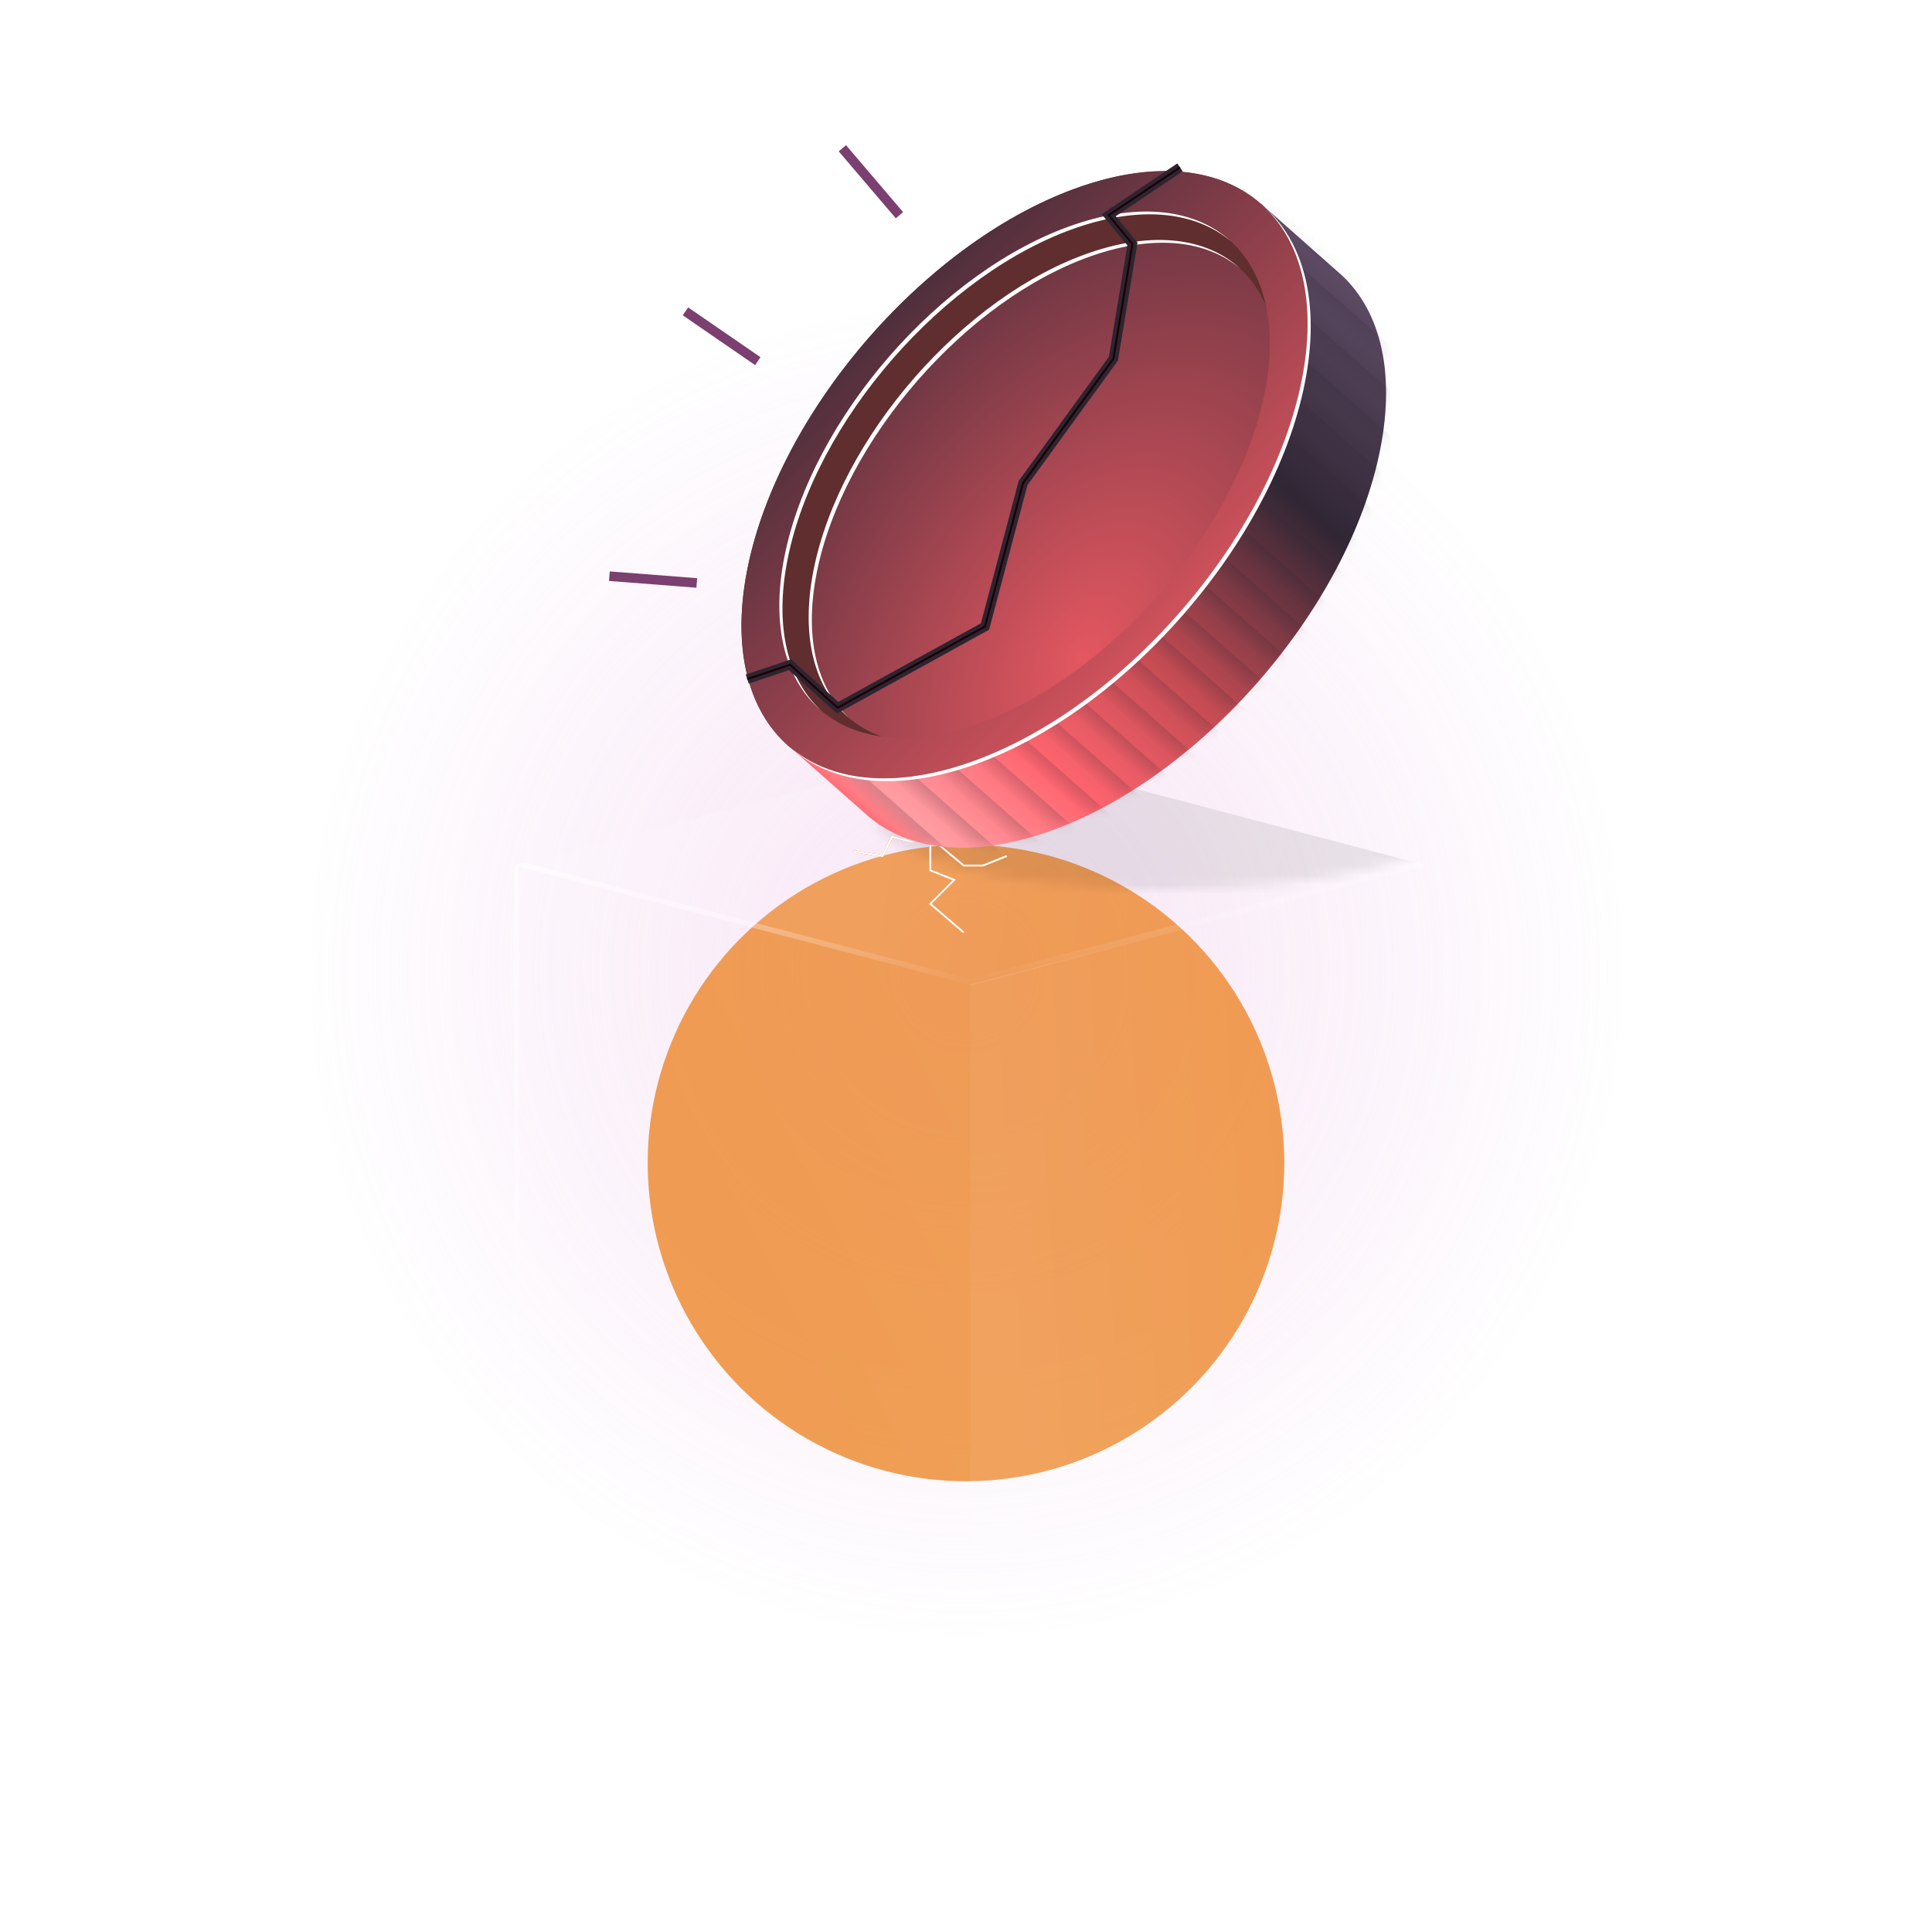 <svg width="202" height="202" viewBox="0 0 202 202" fill="none" xmlns="http://www.w3.org/2000/svg">
    <g opacity="0.7" filter="url(#filter0_f_130_8391)">
        <ellipse cx="101" cy="101.5" rx="70.102" ry="70.5" fill="url(#paint0_radial_130_8391)" fill-opacity="0.6"/>
    </g>
    <g opacity="0.7" filter="url(#filter1_f_130_8391)">
        <circle cx="100.998" cy="121.594" r="33.28" transform="rotate(-6 100.998 121.594)" fill="#E97001"/>
    </g>
    <g filter="url(#filter2_b_130_8391)">
        <path d="M53.768 90.48L101.497 78L149.226 90.48L101.497 102.96L53.768 90.48Z" fill="url(#paint1_linear_130_8391)" fill-opacity="0.1"/>
    </g>
    <g filter="url(#filter3_b_130_8391)">
        <path d="M101.497 102.942L149.226 90.48V154.819L101.497 167.28V102.942Z" fill="url(#paint2_linear_130_8391)" fill-opacity="0.1"/>
    </g>
    <g filter="url(#filter4_b_130_8391)">
        <path d="M101.497 102.942L53.768 90.48L53.768 154.819L101.497 167.28V102.942Z" fill="url(#paint3_linear_130_8391)" fill-opacity="0.1"/>
    </g>
    <path opacity="0.6" fill-rule="evenodd" clip-rule="evenodd" d="M54.868 90.192L53.768 90.48L101.497 102.96L149.226 90.48L147.961 90.149L101.332 102.342L54.868 90.192Z" fill="url(#paint4_linear_130_8391)"/>
    <path opacity="0.6" fill-rule="evenodd" clip-rule="evenodd" d="M149.226 90.48L101.497 102.942V103.005L149.226 90.544L149.226 154.819V90.48Z" fill="url(#paint5_linear_130_8391)"/>
    <path opacity="0.6" fill-rule="evenodd" clip-rule="evenodd" d="M54.218 90.597V154.034L101.497 166.378V167.28L53.768 154.819V90.48L54.218 90.597Z" fill="url(#paint6_linear_130_8391)"/>
    <mask id="mask0_130_8391" style="mask-type:alpha" maskUnits="userSpaceOnUse" x="91" y="78" width="62" height="15">
        <ellipse cx="121.881" cy="85.5" rx="30.328" ry="7.5" fill="#27212B" fill-opacity="0.08"/>
    </mask>
    <g mask="url(#mask0_130_8391)">
        <path d="M149.226 90.5L116.91 82L101 77.5L53.768 90.5L101.994 103L149.226 90.5Z" fill="black"/>
    </g>
    <path d="M97.268 88V91L99.768 92L97.268 94.5L100.768 97.5" stroke="#E97001" stroke-width="0.2"/>
    <g filter="url(#filter5_f_130_8391)">
        <path d="M97.268 88V91L99.768 92L97.268 94.5L100.768 97.5" stroke="white" stroke-width="0.2"/>
    </g>
    <path d="M97.268 87.5L95.268 88L93.268 87.5L92.268 89.5L89.268 89" stroke="#E97001" stroke-width="0.2"/>
    <g filter="url(#filter6_f_130_8391)">
        <path d="M97.268 87.5L95.268 88L93.268 87.5L92.268 89.5L89.268 89" stroke="white" stroke-width="0.2"/>
    </g>
    <path d="M97.768 88L100.768 90.5H102.768L105.268 89.5" stroke="#E97001" stroke-width="0.2"/>
    <g filter="url(#filter7_f_130_8391)">
        <path d="M97.768 88L100.768 90.5H102.768L105.268 89.5" stroke="white" stroke-width="0.2"/>
    </g>
    <path d="M109.345 87.051C125.347 81.599 140.999 63.672 144.305 47.009C145.98 38.568 144.165 32.071 139.887 28.423L131.849 21.309L82.074 77.653L90.776 85.338C94.944 88.891 101.45 89.741 109.345 87.051Z" fill="url(#paint7_linear_130_8391)"/>
    <mask id="mask1_130_8391" style="mask-type:alpha" maskUnits="userSpaceOnUse" x="82" y="21" width="63" height="68">
        <path d="M109.345 87.051C125.347 81.599 140.999 63.672 144.305 47.009C145.98 38.568 144.165 32.071 139.887 28.423L131.849 21.309L82.074 77.653L90.777 85.338C94.944 88.891 101.45 89.741 109.345 87.051Z" fill="#B81A24"/>
    </mask>
    <g mask="url(#mask1_130_8391)">
        <rect width="1.754" height="36.8" transform="matrix(0.658 -0.753 0.75 0.662 83.447 77.412)" fill="url(#paint8_linear_130_8391)" fill-opacity="0.2"/>
        <rect width="1.754" height="30.229" transform="matrix(0.658 -0.753 0.75 0.662 90.68 79.12)" fill="url(#paint9_linear_130_8391)" fill-opacity="0.2"/>
        <rect width="1.754" height="30.229" transform="matrix(0.658 -0.753 0.75 0.662 92.987 76.478)" fill="url(#paint10_linear_130_8391)" fill-opacity="0.2"/>
        <rect width="1.754" height="30.229" transform="matrix(0.658 -0.753 0.75 0.662 95.293 73.836)" fill="url(#paint11_linear_130_8391)" fill-opacity="0.2"/>
        <rect width="1.754" height="30.229" transform="matrix(0.658 -0.753 0.75 0.662 97.6 71.194)" fill="url(#paint12_linear_130_8391)" fill-opacity="0.2"/>
        <rect width="1.754" height="30.229" transform="matrix(0.658 -0.753 0.75 0.662 99.907 68.552)" fill="url(#paint13_linear_130_8391)" fill-opacity="0.2"/>
        <rect width="1.754" height="30.229" transform="matrix(0.658 -0.753 0.75 0.662 102.214 65.91)" fill="url(#paint14_linear_130_8391)" fill-opacity="0.2"/>
        <rect width="1.754" height="30.229" transform="matrix(0.658 -0.753 0.75 0.662 104.521 63.268)" fill="url(#paint15_linear_130_8391)" fill-opacity="0.2"/>
        <rect width="1.754" height="30.229" transform="matrix(0.658 -0.753 0.75 0.662 106.827 60.626)" fill="url(#paint16_linear_130_8391)" fill-opacity="0.2"/>
        <rect width="1.754" height="30.229" transform="matrix(0.658 -0.753 0.75 0.662 109.134 57.984)" fill="url(#paint17_linear_130_8391)" fill-opacity="0.2"/>
        <rect width="1.754" height="30.229" transform="matrix(0.658 -0.753 0.75 0.662 111.441 55.342)" fill="url(#paint18_linear_130_8391)" fill-opacity="0.2"/>
        <rect width="1.754" height="30.229" transform="matrix(0.658 -0.753 0.75 0.662 113.748 52.7)" fill="url(#paint19_linear_130_8391)" fill-opacity="0.2"/>
        <rect width="1.754" height="30.229" transform="matrix(0.658 -0.753 0.75 0.662 116.054 50.058)" fill="url(#paint20_linear_130_8391)" fill-opacity="0.2"/>
        <rect width="1.754" height="30.229" transform="matrix(0.658 -0.753 0.75 0.662 118.361 47.416)" fill="url(#paint21_linear_130_8391)" fill-opacity="0.2"/>
        <rect width="1.754" height="30.229" transform="matrix(0.658 -0.753 0.75 0.662 120.668 44.773)" fill="url(#paint22_linear_130_8391)" fill-opacity="0.2"/>
        <rect width="1.754" height="30.229" transform="matrix(0.658 -0.753 0.75 0.662 122.975 42.132)" fill="url(#paint23_linear_130_8391)" fill-opacity="0.2"/>
        <rect width="1.754" height="30.229" transform="matrix(0.658 -0.753 0.75 0.662 125.281 39.489)" fill="url(#paint24_linear_130_8391)" fill-opacity="0.2"/>
        <rect width="1.754" height="30.229" transform="matrix(0.658 -0.753 0.75 0.662 127.588 36.847)" fill="url(#paint25_linear_130_8391)" fill-opacity="0.2"/>
        <rect width="1.754" height="30.229" transform="matrix(0.658 -0.753 0.75 0.662 129.895 34.205)" fill="url(#paint26_linear_130_8391)" fill-opacity="0.2"/>
        <rect width="1.754" height="30.229" transform="matrix(0.658 -0.753 0.75 0.662 132.202 31.563)" fill="url(#paint27_linear_130_8391)" fill-opacity="0.2"/>
        <rect width="1.754" height="30.229" transform="matrix(0.658 -0.753 0.75 0.662 134.508 28.921)" fill="url(#paint28_linear_130_8391)" fill-opacity="0.2"/>
        <rect width="1.754" height="38.553" transform="matrix(0.658 -0.753 0.75 0.662 130.576 20.77)" fill="url(#paint29_linear_130_8391)" fill-opacity="0.2"/>
    </g>
    <ellipse cx="30.609" cy="30.758" rx="30.609" ry="30.758" transform="matrix(0.947 -0.322 -0.195 0.981 84.134 29.332)" fill="#602E2E"/>
    <ellipse cx="25.338" cy="25.51" rx="25.338" ry="25.51" transform="matrix(0.947 -0.322 -0.195 0.981 90.03 34.569)" fill="url(#paint30_radial_130_8391)"/>
    <g filter="url(#filter8_f_130_8391)">
        <path fill-rule="evenodd" clip-rule="evenodd" d="M129.669 28.084C126.219 25.164 120.852 24.47 114.343 26.688C101.097 31.201 88.136 46.062 85.394 59.881C84.043 66.689 85.424 71.975 88.758 75.046C85.188 72.024 83.671 66.619 85.065 59.591C87.807 45.772 100.768 30.911 114.014 26.398C120.734 24.108 126.236 24.922 129.669 28.084Z" fill="white"/>
    </g>
    <path d="M136.095 39.759C132.789 56.422 117.137 74.349 101.135 79.801C85.134 85.253 74.842 76.165 78.148 59.502C81.454 42.84 97.106 24.912 113.108 19.461C129.11 14.009 139.402 23.097 136.095 39.759ZM82.016 58.184C79.152 72.622 88.07 80.497 101.935 75.773C115.8 71.049 129.362 55.515 132.227 41.077C135.092 26.64 126.174 18.765 112.309 23.489C98.444 28.213 84.881 43.746 82.016 58.184Z" fill="url(#paint31_linear_130_8391)"/>
    <g filter="url(#filter9_f_130_8391)">
        <path fill-rule="evenodd" clip-rule="evenodd" d="M101.136 79.801C117.137 74.349 132.789 56.422 136.096 39.759C137.727 31.538 136.048 25.16 132.005 21.463C136.284 25.111 138.099 31.608 136.424 40.049C133.118 56.712 117.466 74.639 101.464 80.091C93.358 82.853 86.717 81.883 82.567 78.088C86.734 81.641 93.24 82.491 101.136 79.801ZM85.868 74.307C82.144 71.15 80.562 65.513 82.017 58.184C84.881 43.746 98.444 28.213 112.309 23.489C119.347 21.091 125.11 21.939 128.704 25.244C125.092 22.181 119.465 21.453 112.637 23.779C98.772 28.503 85.21 44.036 82.345 58.474C80.934 65.583 82.381 71.101 85.868 74.307Z" fill="white"/>
    </g>
    <g filter="url(#filter10_f_130_8391)">
        <path d="M123.373 17.5L115.915 22.5L118.401 25.5L116.412 37.5L106.966 50.5L102.989 65.5L87.576 74L82.605 69.5L78.13 71" stroke="#2D2430"/>
    </g>
    <path d="M123.373 17.5L115.915 22.5L118.401 25.5L116.412 37.5L106.966 50.5L102.989 65.5L87.576 74L82.605 69.5L78.13 71" stroke="#1B0002" stroke-width="0.2"/>
    <path d="M94.04 22.5L88.073 15.5" stroke="#7B3F70"/>
    <path d="M79.231 37.761L71.667 32.553" stroke="#7B3F70"/>
    <path d="M72.852 60.95L63.712 60.243" stroke="#7B3F70"/>
    <defs>
        <filter id="filter0_f_130_8391" x="0.898" y="1" width="200.203" height="201" filterUnits="userSpaceOnUse" color-interpolation-filters="sRGB">
            <feFlood flood-opacity="0" result="BackgroundImageFix"/>
            <feBlend mode="normal" in="SourceGraphic" in2="BackgroundImageFix" result="shape"/>
            <feGaussianBlur stdDeviation="15" result="effect1_foregroundBlur_130_8391"/>
        </filter>
        <filter id="filter1_f_130_8391" x="54.915" y="75.511" width="92.165" height="92.165" filterUnits="userSpaceOnUse" color-interpolation-filters="sRGB">
            <feFlood flood-opacity="0" result="BackgroundImageFix"/>
            <feBlend mode="normal" in="SourceGraphic" in2="BackgroundImageFix" result="shape"/>
            <feGaussianBlur stdDeviation="6.4" result="effect1_foregroundBlur_130_8391"/>
        </filter>
        <filter id="filter2_b_130_8391" x="40.968" y="65.2" width="121.057" height="50.56" filterUnits="userSpaceOnUse" color-interpolation-filters="sRGB">
            <feFlood flood-opacity="0" result="BackgroundImageFix"/>
            <feGaussianBlur in="BackgroundImageFix" stdDeviation="6.4"/>
            <feComposite in2="SourceAlpha" operator="in" result="effect1_backgroundBlur_130_8391"/>
            <feBlend mode="normal" in="SourceGraphic" in2="effect1_backgroundBlur_130_8391" result="shape"/>
        </filter>
        <filter id="filter3_b_130_8391" x="88.697" y="77.68" width="73.329" height="102.4" filterUnits="userSpaceOnUse" color-interpolation-filters="sRGB">
            <feFlood flood-opacity="0" result="BackgroundImageFix"/>
            <feGaussianBlur in="BackgroundImageFix" stdDeviation="6.4"/>
            <feComposite in2="SourceAlpha" operator="in" result="effect1_backgroundBlur_130_8391"/>
            <feBlend mode="normal" in="SourceGraphic" in2="effect1_backgroundBlur_130_8391" result="shape"/>
        </filter>
        <filter id="filter4_b_130_8391" x="40.968" y="77.68" width="73.329" height="102.4" filterUnits="userSpaceOnUse" color-interpolation-filters="sRGB">
            <feFlood flood-opacity="0" result="BackgroundImageFix"/>
            <feGaussianBlur in="BackgroundImageFix" stdDeviation="6.4"/>
            <feComposite in2="SourceAlpha" operator="in" result="effect1_backgroundBlur_130_8391"/>
            <feBlend mode="normal" in="SourceGraphic" in2="effect1_backgroundBlur_130_8391" result="shape"/>
        </filter>
        <filter id="filter5_f_130_8391" x="96.121" y="87" width="5.712" height="11.576" filterUnits="userSpaceOnUse" color-interpolation-filters="sRGB">
            <feFlood flood-opacity="0" result="BackgroundImageFix"/>
            <feBlend mode="normal" in="SourceGraphic" in2="BackgroundImageFix" result="shape"/>
            <feGaussianBlur stdDeviation="0.5" result="effect1_foregroundBlur_130_8391"/>
        </filter>
        <filter id="filter6_f_130_8391" x="88.252" y="86.383" width="10.041" height="4.227" filterUnits="userSpaceOnUse" color-interpolation-filters="sRGB">
            <feFlood flood-opacity="0" result="BackgroundImageFix"/>
            <feBlend mode="normal" in="SourceGraphic" in2="BackgroundImageFix" result="shape"/>
            <feGaussianBlur stdDeviation="0.5" result="effect1_foregroundBlur_130_8391"/>
        </filter>
        <filter id="filter7_f_130_8391" x="96.704" y="86.923" width="9.601" height="4.677" filterUnits="userSpaceOnUse" color-interpolation-filters="sRGB">
            <feFlood flood-opacity="0" result="BackgroundImageFix"/>
            <feBlend mode="normal" in="SourceGraphic" in2="BackgroundImageFix" result="shape"/>
            <feGaussianBlur stdDeviation="0.5" result="effect1_foregroundBlur_130_8391"/>
        </filter>
        <filter id="filter8_f_130_8391" x="83.552" y="24.09" width="47.117" height="51.955" filterUnits="userSpaceOnUse" color-interpolation-filters="sRGB">
            <feFlood flood-opacity="0" result="BackgroundImageFix"/>
            <feBlend mode="normal" in="SourceGraphic" in2="BackgroundImageFix" result="shape"/>
            <feGaussianBlur stdDeviation="0.5" result="effect1_foregroundBlur_130_8391"/>
        </filter>
        <filter id="filter9_f_130_8391" x="80.481" y="20.463" width="57.56" height="62.21" filterUnits="userSpaceOnUse" color-interpolation-filters="sRGB">
            <feFlood flood-opacity="0" result="BackgroundImageFix"/>
            <feBlend mode="normal" in="SourceGraphic" in2="BackgroundImageFix" result="shape"/>
            <feGaussianBlur stdDeviation="0.5" result="effect1_foregroundBlur_130_8391"/>
        </filter>
        <filter id="filter10_f_130_8391" x="76.971" y="16.085" width="47.68" height="59.525" filterUnits="userSpaceOnUse" color-interpolation-filters="sRGB">
            <feFlood flood-opacity="0" result="BackgroundImageFix"/>
            <feBlend mode="normal" in="SourceGraphic" in2="BackgroundImageFix" result="shape"/>
            <feGaussianBlur stdDeviation="0.5" result="effect1_foregroundBlur_130_8391"/>
        </filter>
        <radialGradient id="paint0_radial_130_8391" cx="0" cy="0" r="1" gradientUnits="userSpaceOnUse" gradientTransform="translate(101 101.5) rotate(90) scale(70.5 70.102)">
            <stop stop-color="#EBBBE6"/>
            <stop offset="1" stop-color="#EBBBE6" stop-opacity="0"/>
        </radialGradient>
        <linearGradient id="paint1_linear_130_8391" x1="90.774" y1="105.915" x2="153.772" y2="116.001" gradientUnits="userSpaceOnUse">
            <stop stop-color="white"/>
            <stop offset="1" stop-color="white" stop-opacity="0"/>
        </linearGradient>
        <linearGradient id="paint2_linear_130_8391" x1="105.627" y1="125.581" x2="155.999" y2="122.22" gradientUnits="userSpaceOnUse">
            <stop stop-color="white"/>
            <stop offset="1" stop-color="white" stop-opacity="0"/>
        </linearGradient>
        <linearGradient id="paint3_linear_130_8391" x1="98.97" y1="46.32" x2="9.268" y2="91.399" gradientUnits="userSpaceOnUse">
            <stop stop-color="white"/>
            <stop offset="1" stop-color="white" stop-opacity="0"/>
        </linearGradient>
        <linearGradient id="paint4_linear_130_8391" x1="99.216" y1="83.429" x2="101.523" y2="102.957" gradientUnits="userSpaceOnUse">
            <stop stop-color="white"/>
            <stop offset="1" stop-color="white" stop-opacity="0"/>
        </linearGradient>
        <linearGradient id="paint5_linear_130_8391" x1="93.906" y1="165.929" x2="140.969" y2="104.404" gradientUnits="userSpaceOnUse">
            <stop stop-color="white"/>
            <stop offset="1" stop-color="white" stop-opacity="0"/>
        </linearGradient>
        <linearGradient id="paint6_linear_130_8391" x1="77.633" y1="90.48" x2="77.633" y2="167.28" gradientUnits="userSpaceOnUse">
            <stop stop-color="white"/>
            <stop offset="1" stop-color="white" stop-opacity="0"/>
        </linearGradient>
        <linearGradient id="paint7_linear_130_8391" x1="145.734" y1="27.721" x2="92.138" y2="87.421" gradientUnits="userSpaceOnUse">
            <stop stop-color="#66536E"/>
            <stop offset="0.312" stop-color="#302634"/>
            <stop offset="0.589" stop-color="#C44B53"/>
            <stop offset="0.793" stop-color="#FF656F"/>
            <stop offset="0.952" stop-color="#FF9DA3"/>
            <stop offset="1" stop-color="#FF656F"/>
        </linearGradient>
        <linearGradient id="paint8_linear_130_8391" x1="1.856" y1="17.773" x2="-0.124" y2="17.771" gradientUnits="userSpaceOnUse">
            <stop stop-color="#302634"/>
            <stop offset="1" stop-color="#302634" stop-opacity="0"/>
        </linearGradient>
        <linearGradient id="paint9_linear_130_8391" x1="1.856" y1="14.599" x2="-0.124" y2="14.598" gradientUnits="userSpaceOnUse">
            <stop stop-color="#302634"/>
            <stop offset="1" stop-color="#302634" stop-opacity="0"/>
        </linearGradient>
        <linearGradient id="paint10_linear_130_8391" x1="1.856" y1="14.599" x2="-0.124" y2="14.598" gradientUnits="userSpaceOnUse">
            <stop stop-color="#302634"/>
            <stop offset="1" stop-color="#302634" stop-opacity="0"/>
        </linearGradient>
        <linearGradient id="paint11_linear_130_8391" x1="1.856" y1="14.599" x2="-0.124" y2="14.598" gradientUnits="userSpaceOnUse">
            <stop stop-color="#302634"/>
            <stop offset="1" stop-color="#302634" stop-opacity="0"/>
        </linearGradient>
        <linearGradient id="paint12_linear_130_8391" x1="1.856" y1="14.599" x2="-0.124" y2="14.598" gradientUnits="userSpaceOnUse">
            <stop stop-color="#302634"/>
            <stop offset="1" stop-color="#302634" stop-opacity="0"/>
        </linearGradient>
        <linearGradient id="paint13_linear_130_8391" x1="1.856" y1="14.599" x2="-0.124" y2="14.598" gradientUnits="userSpaceOnUse">
            <stop stop-color="#302634"/>
            <stop offset="1" stop-color="#302634" stop-opacity="0"/>
        </linearGradient>
        <linearGradient id="paint14_linear_130_8391" x1="1.856" y1="14.599" x2="-0.124" y2="14.598" gradientUnits="userSpaceOnUse">
            <stop stop-color="#302634"/>
            <stop offset="1" stop-color="#302634" stop-opacity="0"/>
        </linearGradient>
        <linearGradient id="paint15_linear_130_8391" x1="1.856" y1="14.599" x2="-0.124" y2="14.598" gradientUnits="userSpaceOnUse">
            <stop stop-color="#302634"/>
            <stop offset="1" stop-color="#302634" stop-opacity="0"/>
        </linearGradient>
        <linearGradient id="paint16_linear_130_8391" x1="1.856" y1="14.599" x2="-0.124" y2="14.598" gradientUnits="userSpaceOnUse">
            <stop stop-color="#302634"/>
            <stop offset="1" stop-color="#302634" stop-opacity="0"/>
        </linearGradient>
        <linearGradient id="paint17_linear_130_8391" x1="1.856" y1="14.599" x2="-0.124" y2="14.598" gradientUnits="userSpaceOnUse">
            <stop stop-color="#302634"/>
            <stop offset="1" stop-color="#302634" stop-opacity="0"/>
        </linearGradient>
        <linearGradient id="paint18_linear_130_8391" x1="1.856" y1="14.599" x2="-0.124" y2="14.598" gradientUnits="userSpaceOnUse">
            <stop stop-color="#302634"/>
            <stop offset="1" stop-color="#302634" stop-opacity="0"/>
        </linearGradient>
        <linearGradient id="paint19_linear_130_8391" x1="1.856" y1="14.599" x2="-0.124" y2="14.598" gradientUnits="userSpaceOnUse">
            <stop stop-color="#302634"/>
            <stop offset="1" stop-color="#302634" stop-opacity="0"/>
        </linearGradient>
        <linearGradient id="paint20_linear_130_8391" x1="1.856" y1="14.599" x2="-0.124" y2="14.598" gradientUnits="userSpaceOnUse">
            <stop stop-color="#302634"/>
            <stop offset="1" stop-color="#302634" stop-opacity="0"/>
        </linearGradient>
        <linearGradient id="paint21_linear_130_8391" x1="1.856" y1="14.599" x2="-0.124" y2="14.598" gradientUnits="userSpaceOnUse">
            <stop stop-color="#302634"/>
            <stop offset="1" stop-color="#302634" stop-opacity="0"/>
        </linearGradient>
        <linearGradient id="paint22_linear_130_8391" x1="1.856" y1="14.599" x2="-0.124" y2="14.598" gradientUnits="userSpaceOnUse">
            <stop stop-color="#302634"/>
            <stop offset="1" stop-color="#302634" stop-opacity="0"/>
        </linearGradient>
        <linearGradient id="paint23_linear_130_8391" x1="1.856" y1="14.599" x2="-0.124" y2="14.598" gradientUnits="userSpaceOnUse">
            <stop stop-color="#302634"/>
            <stop offset="1" stop-color="#302634" stop-opacity="0"/>
        </linearGradient>
        <linearGradient id="paint24_linear_130_8391" x1="1.856" y1="14.599" x2="-0.124" y2="14.598" gradientUnits="userSpaceOnUse">
            <stop stop-color="#302634"/>
            <stop offset="1" stop-color="#302634" stop-opacity="0"/>
        </linearGradient>
        <linearGradient id="paint25_linear_130_8391" x1="1.856" y1="14.599" x2="-0.124" y2="14.598" gradientUnits="userSpaceOnUse">
            <stop stop-color="#302634"/>
            <stop offset="1" stop-color="#302634" stop-opacity="0"/>
        </linearGradient>
        <linearGradient id="paint26_linear_130_8391" x1="1.856" y1="14.599" x2="-0.124" y2="14.598" gradientUnits="userSpaceOnUse">
            <stop stop-color="#302634"/>
            <stop offset="1" stop-color="#302634" stop-opacity="0"/>
        </linearGradient>
        <linearGradient id="paint27_linear_130_8391" x1="1.856" y1="14.599" x2="-0.124" y2="14.598" gradientUnits="userSpaceOnUse">
            <stop stop-color="#302634"/>
            <stop offset="1" stop-color="#302634" stop-opacity="0"/>
        </linearGradient>
        <linearGradient id="paint28_linear_130_8391" x1="1.856" y1="14.599" x2="-0.124" y2="14.598" gradientUnits="userSpaceOnUse">
            <stop stop-color="#302634"/>
            <stop offset="1" stop-color="#302634" stop-opacity="0"/>
        </linearGradient>
        <linearGradient id="paint29_linear_130_8391" x1="1.856" y1="18.619" x2="-0.124" y2="18.618" gradientUnits="userSpaceOnUse">
            <stop stop-color="#302634"/>
            <stop offset="1" stop-color="#302634" stop-opacity="0"/>
        </linearGradient>
        <radialGradient id="paint30_radial_130_8391" cx="0" cy="0" r="1" gradientUnits="userSpaceOnUse" gradientTransform="translate(33.937 45.869) rotate(-110.068) scale(74.255 61.421)">
            <stop stop-color="#E35760"/>
            <stop offset="1" stop-color="#302634"/>
            <stop offset="1" stop-color="#302634"/>
        </radialGradient>
        <linearGradient id="paint31_linear_130_8391" x1="123.484" y1="74.158" x2="80.085" y2="30.203" gradientUnits="userSpaceOnUse">
            <stop stop-color="#E35760"/>
            <stop offset="1" stop-color="#302634"/>
            <stop offset="1" stop-color="#302634"/>
        </linearGradient>
    </defs>
</svg>
